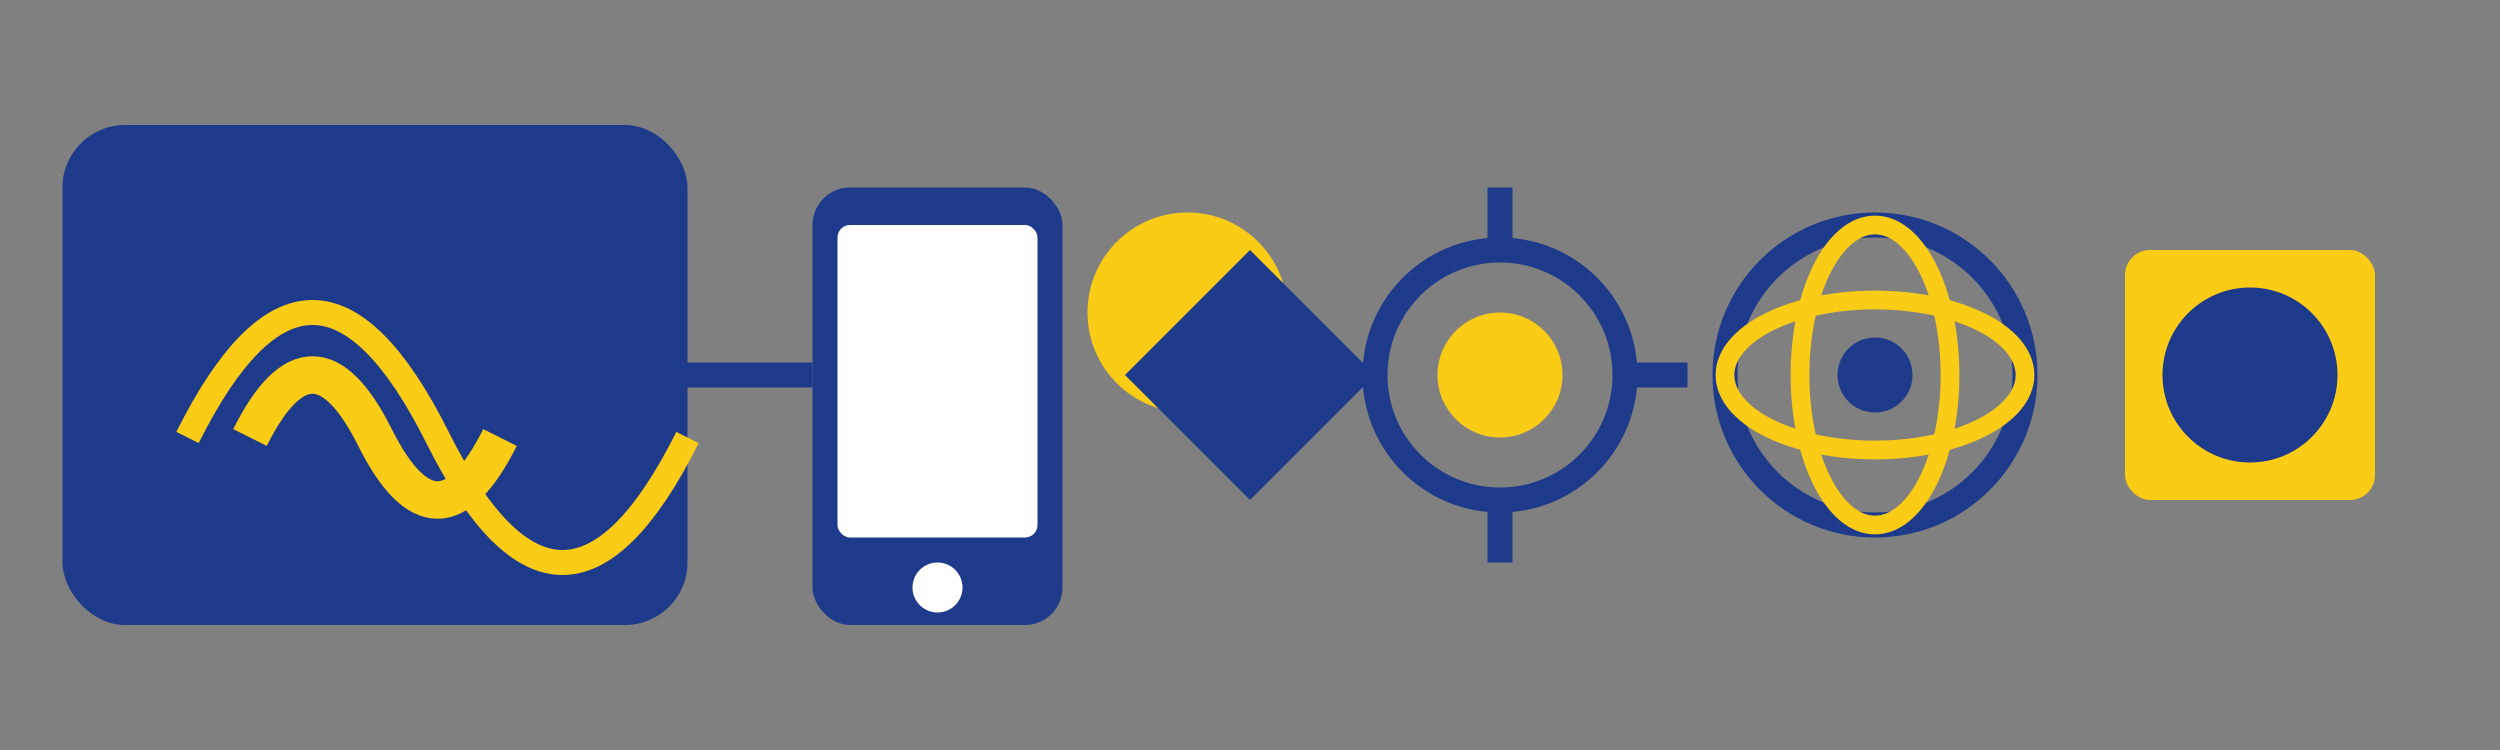 ﻿<svg xmlns="http://www.w3.org/2000/svg" viewBox="0 0 200 60" width="200" height="60"><rect x="0" y="0" width="200" height="60" fill="#808080" stroke="none"/><rect x="5" y="10" width="50" height="40" rx="5" fill="#1e3a8a"/><path d="M20 35 Q25 25, 30 35 Q35 45, 40 35" stroke="#facc15" stroke-width="3" fill="none"/><path d="M15 35 Q25 15, 35 35 Q45 55, 55 35" stroke="#facc15" stroke-width="2" fill="none"/><rect x="65" y="15" width="20" height="35" rx="3" fill="#1e3a8a"/><rect x="67" y="18" width="16" height="25" rx="1" fill="#ffffff"/><circle cx="75" cy="47" r="2" fill="#ffffff"/><line x1="45" y1="30" x2="65" y2="30" stroke="#1e3a8a" stroke-width="2"/><circle cx="95" cy="25" r="8" fill="#facc15"/><path d="M100 20 L110 30 L100 40 L90 30 Z" fill="#1e3a8a"/><circle cx="120" cy="30" r="10" fill="none" stroke="#1e3a8a" stroke-width="2"/><circle cx="120" cy="30" r="5" fill="#facc15"/><line x1="120" y1="20" x2="120" y2="15" stroke="#1e3a8a" stroke-width="2"/><line x1="120" y1="40" x2="120" y2="45" stroke="#1e3a8a" stroke-width="2"/><line x1="110" y1="30" x2="105" y2="30" stroke="#1e3a8a" stroke-width="2"/><line x1="130" y1="30" x2="135" y2="30" stroke="#1e3a8a" stroke-width="2"/><circle cx="150" cy="30" r="12" fill="none" stroke="#1e3a8a" stroke-width="2"/><ellipse cx="150" cy="30" rx="6" ry="12" fill="none" stroke="#facc15" stroke-width="1.5"/><ellipse cx="150" cy="30" rx="12" ry="6" fill="none" stroke="#facc15" stroke-width="1.5"/><circle cx="150" cy="30" r="3" fill="#1e3a8a"/><rect x="170" y="20" width="20" height="20" rx="2" fill="#facc15"/><circle cx="180" cy="30" r="7" fill="#1e3a8a"/></svg>
